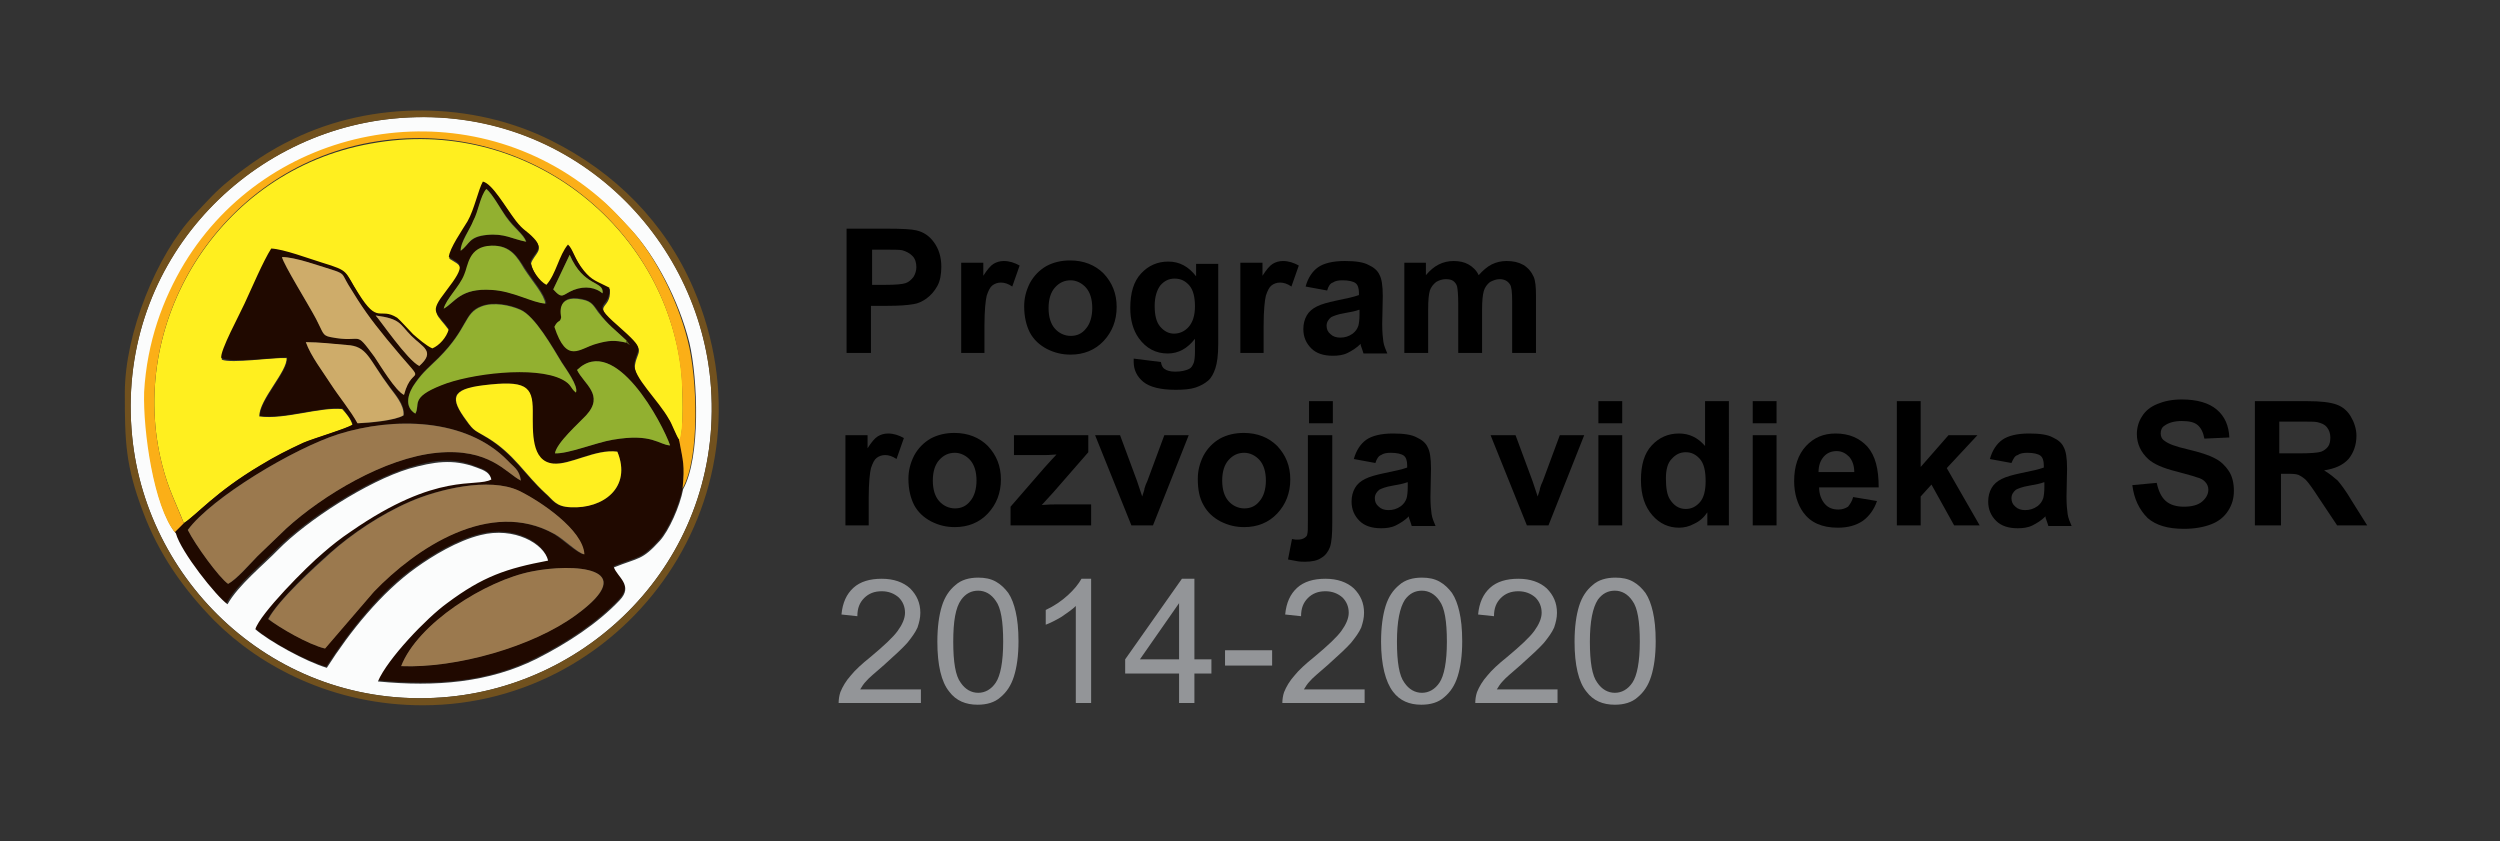 <?xml version="1.0" encoding="utf-8"?>
<!-- Generator: Adobe Illustrator 25.4.1, SVG Export Plug-In . SVG Version: 6.00 Build 0)  -->
<svg version="1.1" id="Layer_1" xmlns="http://www.w3.org/2000/svg" xmlns:xlink="http://www.w3.org/1999/xlink" x="0px" y="0px"
	 viewBox="0 0 440.6 148.3" style="enable-background:new 0 0 440.6 148.3;" xml:space="preserve">
<rect x="0" y="0" width="440.6" height="148.3" fill="#333333" stroke="none"/>
<style type="text/css">
	.st0{fill-rule:evenodd;clip-rule:evenodd;fill:#FFEF1F;}
	.st1{fill-rule:evenodd;clip-rule:evenodd;fill:#200900;}
	.st2{fill-rule:evenodd;clip-rule:evenodd;fill:#FBFCFC;}
	.st3{fill-rule:evenodd;clip-rule:evenodd;fill:#9B794E;}
	.st4{fill-rule:evenodd;clip-rule:evenodd;fill:#71511E;}
	.st5{fill-rule:evenodd;clip-rule:evenodd;fill:#FBAF17;}
	.st6{fill-rule:evenodd;clip-rule:evenodd;fill:#92B030;}
	.st7{fill-rule:evenodd;clip-rule:evenodd;fill:#CEAC6A;}
	.st8{fill-rule:evenodd;clip-rule:evenodd;fill:#5C6511;}
	.st9{fill:#939598;}
</style>
<path class="st0" d="M32.4,92.2c2.2-1.4,5.6-5.5,13.4-10.1c2.7-1.6,4.8-2.7,7.6-4c1.8-0.8,7.6-2.5,8.7-3.2c-0.2-1-1.2-2.2-1.8-2.8
	c-3.9-0.4-10.2,1.9-14.6,1.3c-0.1-2.9,5-8,4.8-10.3c-2.7-0.1-9.6,1-11.4,0.3c-0.3-1.2,3.3-7.8,4.1-9.6c1.3-2.8,3.2-7.5,4.7-9.7
	c2.2,0.1,6.7,1.8,9,2.5c4.9,1.5,3.9,1.4,6.3,5.3c3.6,5.8,3.8,2.4,6.9,4.4c0.4,0.3,2.2,2.3,2.8,2.9c0.7,0.7,2.3,2.1,3.4,2.5
	c1.3-0.5,2.5-1.9,2.9-3.4c-2.2-3.1-3.5-2.7-0.5-6.7c3.7-4.9,2.5-4.7,0.5-6c0.1-1.4,2.4-4.8,3.3-6.3c1.2-2.1,1.9-5.7,2.7-7
	c1.7,0.4,3.9,4.4,5.8,6.9c1.4,1.8,1.9,1.7,3.2,3.1c1.8,1.8,0,2.4-0.6,4.1c0.2,1.5,1.7,3.6,2.8,4.1c1.7-1.8,2.2-5.2,3.8-7.1
	c0.8,0.8,1.1,2.4,2.8,4.6c1.5,1.8,2.2,1.9,4.5,3c0.3,4-3.7,2.1,1.5,6.7c5.2,4.6,3.4,3.6,2.9,6.7c-0.4,2.3,4.2,6.5,6.1,9.8
	c0.4,0.8,1.3,3,1.8,3.6c0.8-1.9,0.5-9.9,0.3-12.2c-2.9-25.9-27.5-45.3-54.7-40.3C38.3,30.1,22.2,57.3,28.6,82
	C29.7,86.3,31,88.6,32.4,92.2"/>
<path class="st1" d="M32.4,92.2l-1.6,1.6c0.8,3.3,7.2,11.2,9.1,12.5c1.9-3.4,6.4-7,8.9-9.6C54,91.5,64.7,84.6,72,82.4
	c4.2-1.3,7.7-1.9,11.9-0.2c1.4,0.5,2.4,0.9,2.6,2.1c-2.7,1.5-9.4-1.5-24.8,9.2c-1.8,1.2-3.2,2.4-4.8,3.7c-3,2.5-11.2,10.7-12,13.5
	c2.4,2.2,8.8,5.7,12.6,6.8c4.1-6.3,9.6-13.4,15.8-17.7c2.8-2,7.2-4.7,11.3-5.7c5.9-1.5,11.2,1.4,11.9,4.5
	c-7.4,1.4-11.5,2.9-17.8,7.5c-3.6,2.6-10.5,9.8-12.2,13.8c10.3,1,19.6,0.3,28-4c5.4-2.7,10.7-6.2,14.6-10.3c2.5-2.6-0.3-4.1-1-5.8
	c4.5-1.8,4.9-1.2,8.1-4.7c1.6-1.8,3.5-6,4.1-9.1c0.4-4.2,0.1-4.7-0.6-8.5c-0.5-0.6-1.3-2.9-1.8-3.6c-1.8-3.3-6.4-7.5-6.1-9.8
	c0.5-3.1,2.3-2.1-2.9-6.7c-5.3-4.6-1.2-2.7-1.5-6.7c-2.3-1.2-3-1.2-4.5-3c-1.7-2.1-1.9-3.8-2.8-4.6c-1.6,1.9-2.1,5.2-3.8,7.1
	c-1.2-0.6-2.7-2.7-2.8-4.1c0.7-1.7,2.4-2.2,0.6-4.1c-1.3-1.4-1.8-1.3-3.2-3.1c-1.9-2.5-4.1-6.5-5.8-6.9c-0.8,1.4-1.5,4.9-2.7,7
	c-0.9,1.5-3.2,4.8-3.3,6.3c2,1.3,3.3,1.1-0.5,6c-3.1,4-1.7,3.5,0.5,6.7c-0.4,1.5-1.7,2.9-2.9,3.4c-1-0.4-2.6-1.8-3.4-2.5
	c-0.6-0.6-2.4-2.6-2.8-2.9c-3.2-2-3.3,1.4-6.9-4.4c-2.5-3.9-1.4-3.8-6.3-5.3c-2.3-0.7-6.8-2.4-9-2.5c-1.4,2.2-3.4,6.9-4.7,9.7
	c-0.8,1.8-4.4,8.4-4.1,9.6C40.9,64,47.9,63,50.6,63c0.3,2.4-4.8,7.4-4.8,10.3c4.4,0.6,10.7-1.7,14.6-1.3c0.5,0.7,1.5,1.8,1.8,2.8
	c-1,0.7-6.8,2.4-8.7,3.2c-2.8,1.3-5,2.4-7.6,4C38,86.7,34.6,90.8,32.4,92.2 M81.2,44.2c-0.2-1.4,1.7-4,2.3-5.3
	c0.8-1.6,1.2-4.3,2.3-5.6c1,0.9,2.4,3.5,3.4,4.8c1.6,2.2,3.1,3.1,3.6,4.5c-2.6-0.5-3.8-1.5-6.9-1.2C82.6,41.8,82.8,43,81.2,44.2z
	 M71.2,69.6c-1.5-0.7-4.1-5.2-5.2-6.7c-3.7-5-1.8-2.3-7.8-3.5c-1.4-0.3-1.1-0.7-2.5-3.2c-1.2-2.3-5.8-9.7-6-10.9
	c2.3,0,6.4,1.6,8.7,2.2c2.4,0.7,1.8,0.7,3,2.7c2.4,4.1,3.7,5.9,6.8,9.6C75.9,69.2,72.7,63.5,71.2,69.6z M78.2,54.4
	c0.4-1.6,2.8-3.9,3.8-6c0.7-1.5,0.6-5,4.8-5.1c3.3-0.1,4.5,2.1,5.8,4.1c1.5,2.3,3.5,4.5,3.7,6.1c-2.2-0.1-5.7-2.2-9.4-2.4
	C81.1,50.7,80.2,53.3,78.2,54.4z M100.4,44.9c2.5,5.8,6,4.6,5.8,6.8c-1.2-1-3-1.4-5.1-0.6c-2,0.8-1.9,1.7-3.6-0.1L100.4,44.9z
	 M110.4,60l0.6,0.8l-0.6-0.4c-2.1-0.5-3.2-0.4-5.2,0.1c-3,0.8-5.2,3.7-7.4-3c0.7-1.3,0.9-0.6,1.2-1.7c0-0.1-1.1-4.2,3.7-3.1
	c1.7,0.4,2,1.2,2.8,2.2C107.1,57.3,108.4,58.1,110.4,60z M66.2,55.6c4.5,0.6,4.2,1.5,6.3,3.6c2,2,4.3,2.7,1.4,5.3
	C71.8,63.5,66.9,56.3,66.2,55.6z M53.9,60.3c2.3,0,5,0.4,7.3,0.5c3.6,0.2,3.7,2.4,7.6,7.5c0.8,1.1,2.6,3,2.4,4.9
	c-1.4,0.9-6,1.4-8.1,1.4c-1.2-2.1-3.2-4.5-4.7-6.9C56.9,65.5,54.8,62.8,53.9,60.3z M101.7,65.2c6.7-6.5,15.1,9.5,16.4,13.3
	c-2-0.1-3.1-2.2-10.1-1c-3,0.5-7.8,2.5-10.2,2.4c0.4-1.9,4.3-5.4,5.5-6.7C106.6,69.6,102.9,67.7,101.7,65.2z M73.2,72.9
	c-2.2-1.3-1.2-3.7,0-5.5c1.4-2,2.6-2.9,4.1-4.4c5.3-5.3,4.4-8,7.6-9.1c2.1-0.8,5-0.2,6.8,0.6c2.6,1.2,5.8,6.8,7.3,9.3
	c0.7,1.1,3,4.2,2.5,5.3c-1.1-0.9-0.7-1.4-2.4-2.3c-4.9-2.5-16.4-1-21.3,1C72.2,70.1,74.2,71.2,73.2,72.9z M108.8,79.6
	c2.6,6.4-2.5,10.1-8.3,9.8c-2.7-0.1-3.1-1.3-4.5-2.5c-3.6-3.3-5.5-6.8-10.1-9.7c-2.3-1.4-2.4-1.2-3.8-3.1c-2.8-4-2.7-5.5,3-6.2
	c7.4-0.9,8.7,0,8.7,4.5c0,3.8-0.3,8.9,3.6,9.3C100.6,81.9,105,79,108.8,79.6z M40.2,102.9c-1.6-1.1-5.8-6.9-7.1-9.5
	c4.1-5.7,18.7-14.4,26.6-16.9c9.6-3,22.3-3,29.8,4.7c1,1.1,2.1,1.5,2.3,3.5c-2.6-1.3-5.5-5.8-14.8-4.9c-9.3,0.9-20.2,7.5-26.5,13.3
	L45.4,98C44.1,99.4,41.7,102.2,40.2,102.9z M57.2,114.3c-2.9-0.8-8.1-3.8-10-5.2c1.9-3.4,8-9.1,11-11.7c3.6-3.2,8.7-6.7,14-9
	c4.8-2.1,13.9-4.4,19.2-1.9c3.8,1.8,11.4,6.9,11.5,11.2c-1.2-0.2-3.7-2.6-5.3-3.6c-11.3-6.3-24.4,2.5-31.8,10.2L57.2,114.3z
	 M70.7,117.4c3-7.5,14.9-15.1,23.1-16.7c7-1.4,19.6-0.9,7.7,7.7C93.8,113.9,80.4,117.8,70.7,117.4z"/>
<path class="st2" d="M69.3,20.9c-26.6,2.6-49,26.1-46,56.1c2.6,26.3,26.2,48.7,55.9,45.8c26.5-2.6,48.8-26,46-55.8
	C122.7,40.4,99.1,17.9,69.3,20.9 M120.4,86.2c-0.6,3.1-2.5,7.3-4.1,9.1c-3.2,3.5-3.6,2.9-8.1,4.7c0.6,1.7,3.5,3.2,1,5.8
	c-3.9,4.1-9.1,7.5-14.6,10.3c-8.4,4.2-17.8,5-28,4c1.7-4,8.6-11.2,12.2-13.8c6.3-4.7,10.4-6.1,17.8-7.5c-0.7-3-6-6-11.9-4.5
	c-4.1,1-8.5,3.7-11.3,5.7c-6.2,4.4-11.8,11.4-15.8,17.7c-3.7-1.1-10.2-4.7-12.6-6.8c0.8-2.7,9-11,12-13.5c1.5-1.3,3-2.5,4.8-3.7
	c15.4-10.7,22.1-7.7,24.8-9.2c-0.3-1.2-1.2-1.6-2.6-2.1c-4.2-1.6-7.6-1-11.9,0.2c-7.3,2.2-18,9.1-23.1,14.3c-2.5,2.6-7,6.2-8.9,9.6
	c-1.9-1.3-8.2-9.2-9.1-12.5c-3.7-4.5-5.7-17.8-5.3-24.5c0.5-8.8,3.3-16.4,7.1-22.7c14.7-24.3,48-31,71-13.3c3.5,2.7,4.9,4.3,7.6,7.2
	c4.1,4.5,8.2,12.1,10.1,19.7C123,66.8,123.5,80.6,120.4,86.2z"/>
<path class="st3" d="M40.2,102.9c1.5-0.8,3.9-3.6,5.2-4.9l5.1-4.9c6.4-5.8,17.3-12.4,26.5-13.3c9.3-0.9,12.2,3.6,14.8,4.9
	c-0.3-2-1.3-2.4-2.3-3.5c-7.4-7.6-20.2-7.7-29.8-4.7C51.8,79,37.3,87.7,33.1,93.4C34.4,96,38.6,101.8,40.2,102.9"/>
<path class="st3" d="M65.9,104.3c7.4-7.7,20.5-16.5,31.8-10.2c1.7,0.9,4.1,3.4,5.3,3.6c-0.2-4.3-7.8-9.4-11.5-11.2
	c-5.3-2.5-14.4-0.2-19.2,1.9c-5.3,2.3-10.4,5.8-14,9c-3,2.7-9.2,8.3-11,11.7c1.9,1.5,7,4.5,10,5.2L65.9,104.3z"/>
<path class="st4" d="M22,69.2c0,8.6,0.1,12.8,3.2,21c2.8,7.5,7.2,13.7,12.6,19.2c8.1,8.1,20.9,14.9,36.7,14.9
	c36.3,0,63.2-37.4,47.7-73.5c-5-11.6-13.8-20.4-25-26c-13.9-7-31.5-7.1-45.5-0.3c-4.2,2-7.7,4.4-11.3,7.3c-2.4,1.9-4.1,3.9-6.2,6.1
	C27.6,44.9,22,58.8,22,69.2 M69.3,20.9c29.8-2.9,53.3,19.5,55.9,46.1c2.8,29.8-19.5,53.2-46,55.8c-29.7,2.9-53.3-19.4-55.9-45.8
	C20.3,47,42.8,23.5,69.3,20.9z"/>
<path class="st3" d="M70.7,117.4c9.7,0.4,23.2-3.4,30.8-9c11.8-8.6-0.7-9.1-7.7-7.7C85.5,102.3,73.6,109.9,70.7,117.4"/>
<path class="st5" d="M30.8,93.8l1.6-1.6c-1.4-3.5-2.7-5.9-3.8-10.2c-6.4-24.7,9.7-52,36.7-56.9c27.2-4.9,51.8,14.4,54.7,40.3
	c0.3,2.4,0.6,10.4-0.3,12.2c0.7,3.8,1,4.3,0.6,8.5c3.1-5.6,2.6-19.5,0.9-26.1c-1.9-7.6-6-15.2-10.1-19.7c-2.7-2.9-4.1-4.5-7.6-7.2
	c-23-17.6-56.2-11-71,13.3c-3.8,6.3-6.6,13.9-7.1,22.7C25.2,76,27.1,89.2,30.8,93.8"/>
<path class="st0" d="M108.8,79.6c-3.9-0.5-8.3,2.4-11.3,2.1c-3.9-0.4-3.6-5.5-3.6-9.3c0-4.4-1.3-5.4-8.7-4.5c-5.7,0.7-5.9,2.3-3,6.2
	c1.4,2,1.5,1.7,3.8,3.1c4.7,2.9,6.5,6.4,10.1,9.7c1.4,1.2,1.8,2.4,4.5,2.5C106.3,89.7,111.4,85.9,108.8,79.6"/>
<path class="st6" d="M73.2,72.9c0.9-1.6-1-2.8,4.6-5c4.9-2,16.5-3.5,21.3-1c1.7,0.9,1.3,1.4,2.4,2.3c0.5-1.1-1.8-4.2-2.5-5.3
	c-1.6-2.6-4.7-8.2-7.3-9.3c-1.8-0.8-4.7-1.4-6.8-0.6c-3.2,1.2-2.3,3.8-7.6,9.1c-1.5,1.5-2.7,2.4-4.1,4.4
	C72,69.1,71.1,71.6,73.2,72.9"/>
<path class="st7" d="M71.2,69.6c1.6-6.1,4.7-0.4-3-9.8c-3-3.7-4.3-5.5-6.8-9.6c-1.2-2-0.6-1.9-3-2.7c-2.3-0.7-6.4-2.2-8.7-2.2
	c0.2,1.2,4.8,8.6,6,10.9c1.3,2.5,1.1,2.9,2.5,3.2c6,1.2,4.1-1.5,7.8,3.5C67,64.4,69.7,68.9,71.2,69.6"/>
<path class="st6" d="M103.3,73.2c-1.2,1.3-5.2,4.8-5.5,6.7c2.4,0.1,7.2-1.9,10.2-2.4c7-1.2,8.1,0.9,10.1,1
	c-1.3-3.8-9.7-19.8-16.4-13.3C102.9,67.7,106.6,69.6,103.3,73.2"/>
<path class="st7" d="M53.9,60.3c0.9,2.5,3,5.2,4.4,7.4c1.5,2.3,3.5,4.7,4.7,6.9c2.1-0.1,6.7-0.5,8.1-1.4c0.2-1.8-1.6-3.8-2.4-4.9
	c-3.8-5.1-3.9-7.3-7.6-7.5C58.9,60.6,56.2,60.3,53.9,60.3"/>
<path class="st6" d="M78.2,54.4c2-1.1,2.9-3.7,8.5-3.3c3.7,0.2,7.2,2.3,9.4,2.4c-0.2-1.6-2.2-3.8-3.7-6.1c-1.2-2-2.4-4.2-5.8-4.1
	c-4.1,0.1-4.1,3.6-4.8,5.1C81,50.5,78.6,52.7,78.2,54.4"/>
<path class="st6" d="M110.4,60.4l0-0.4c-2-1.9-3.2-2.7-5-5c-0.8-1.1-1.1-1.9-2.8-2.2c-4.8-1-3.7,3-3.7,3.1c-0.2,1.1-0.5,0.3-1.2,1.7
	c2.2,6.7,4.4,3.8,7.4,3C107.2,60,108.3,59.9,110.4,60.4"/>
<path class="st6" d="M81.2,44.2c1.6-1.2,1.4-2.5,4.6-2.8c3.1-0.3,4.4,0.7,6.9,1.2c-0.4-1.3-2-2.2-3.6-4.5c-0.9-1.3-2.3-3.9-3.4-4.8
	c-1.1,1.3-1.4,4-2.3,5.6C82.9,40.3,81.1,42.8,81.2,44.2"/>
<path class="st7" d="M66.2,55.6c0.7,0.7,5.6,7.9,7.7,8.9c2.9-2.6,0.6-3.3-1.4-5.3C70.4,57.1,70.7,56.2,66.2,55.6"/>
<path class="st6" d="M97.5,51c1.7,1.9,1.6,0.9,3.6,0.1c2.1-0.8,3.9-0.4,5.1,0.6c0.3-2.3-3.3-1-5.8-6.8L97.5,51z"/>
<polygon class="st8" points="110.4,60 110.4,60.4 111,60.8 "/>
<path d="M153.7,44v6.2h2.4c1.7,0,2.9-0.1,3.5-0.3c0.6-0.2,1-0.6,1.4-1.1c0.3-0.5,0.5-1.1,0.5-1.7c0-0.8-0.2-1.5-0.7-2
	c-0.5-0.5-1.1-0.8-1.8-1c-0.5-0.1-1.6-0.1-3.2-0.1H153.7z M149.2,62.2V40.3h7.1c2.7,0,4.4,0.1,5.2,0.3c1.3,0.3,2.3,1,3.1,2.1
	c0.8,1.1,1.3,2.5,1.3,4.3c0,1.3-0.2,2.5-0.7,3.4c-0.5,0.9-1.1,1.6-1.9,2.2c-0.7,0.5-1.5,0.9-2.3,1c-1.1,0.2-2.6,0.3-4.6,0.3h-2.9
	v8.3H149.2z"/>
<path d="M173.6,62.2h-4.2V46.3h3.9v2.3c0.7-1.1,1.3-1.8,1.8-2.1c0.5-0.3,1.1-0.5,1.8-0.5c1,0,1.9,0.3,2.8,0.8l-1.3,3.7
	c-0.7-0.5-1.4-0.7-2-0.7c-0.6,0-1.1,0.2-1.5,0.5c-0.4,0.3-0.7,0.9-1,1.8c-0.2,0.8-0.4,2.6-0.4,5.3V62.2z"/>
<path d="M184.8,54.3c0,1.6,0.4,2.8,1.1,3.6c0.7,0.8,1.7,1.3,2.8,1.3c1.1,0,2-0.4,2.7-1.3c0.7-0.8,1.1-2.1,1.1-3.6
	c0-1.6-0.4-2.8-1.1-3.6c-0.7-0.8-1.7-1.3-2.7-1.3c-1.1,0-2,0.4-2.8,1.3C185.2,51.5,184.8,52.7,184.8,54.3 M180.5,54
	c0-1.4,0.3-2.7,1-4.1c0.7-1.3,1.7-2.3,2.9-3c1.3-0.7,2.7-1,4.2-1c2.4,0,4.4,0.8,5.9,2.3c1.5,1.6,2.3,3.5,2.3,5.9
	c0,2.4-0.8,4.4-2.3,6c-1.5,1.6-3.5,2.4-5.8,2.4c-1.5,0-2.8-0.3-4.2-1c-1.3-0.7-2.3-1.6-3-2.9C180.9,57.4,180.5,55.9,180.5,54z"/>
<path d="M203.5,53.9c0,1.7,0.3,2.9,1,3.7c0.7,0.8,1.5,1.2,2.4,1.2c1,0,1.9-0.4,2.6-1.2c0.7-0.8,1.1-2,1.1-3.6c0-1.6-0.3-2.9-1-3.7
	c-0.7-0.8-1.5-1.2-2.6-1.2c-1,0-1.8,0.4-2.5,1.2C203.9,51.1,203.5,52.3,203.5,53.9 M199.8,63.2l4.8,0.6c0.1,0.6,0.3,1,0.6,1.2
	c0.4,0.3,1,0.5,1.9,0.5c1.1,0,1.9-0.2,2.5-0.5c0.4-0.2,0.6-0.6,0.8-1.1c0.1-0.3,0.2-1,0.2-1.9l0-2.3c-1.3,1.7-2.9,2.6-4.8,2.6
	c-2.1,0-3.8-0.9-5.1-2.7c-1-1.4-1.5-3.2-1.5-5.3c0-2.7,0.6-4.7,1.9-6.1c1.3-1.4,2.9-2.1,4.8-2.1c2,0,3.6,0.9,4.9,2.6v-2.2h3.9v14.2
	c0,1.9-0.2,3.3-0.5,4.2c-0.3,0.9-0.7,1.7-1.3,2.2c-0.6,0.5-1.3,0.9-2.2,1.2c-0.9,0.3-2.1,0.4-3.5,0.4c-2.7,0-4.6-0.5-5.7-1.4
	c-1.1-0.9-1.7-2.1-1.7-3.5C199.8,63.6,199.8,63.4,199.8,63.2z"/>
<path d="M222.8,62.2h-4.2V46.3h3.9v2.3c0.7-1.1,1.3-1.8,1.8-2.1c0.5-0.3,1.1-0.5,1.8-0.5c1,0,1.9,0.3,2.8,0.8l-1.3,3.7
	c-0.7-0.5-1.4-0.7-2-0.7c-0.6,0-1.1,0.2-1.5,0.5c-0.4,0.3-0.7,0.9-1,1.8c-0.2,0.8-0.4,2.6-0.4,5.3V62.2z"/>
<path d="M239.5,54.6c-0.5,0.2-1.4,0.4-2.6,0.6c-1.2,0.2-1.9,0.5-2.3,0.7c-0.5,0.4-0.8,0.9-0.8,1.5c0,0.6,0.2,1.1,0.7,1.5
	c0.4,0.4,1,0.6,1.7,0.6c0.8,0,1.5-0.2,2.2-0.7c0.5-0.4,0.8-0.8,1-1.4c0.1-0.4,0.2-1,0.2-2V54.6z M233.9,51.2l-3.8-0.7
	c0.4-1.5,1.2-2.7,2.2-3.4c1-0.7,2.6-1.1,4.7-1.1c1.9,0,3.3,0.2,4.2,0.7c0.9,0.4,1.6,1,1.9,1.7c0.4,0.7,0.6,1.9,0.6,3.8l-0.1,4.9
	c0,1.4,0.1,2.4,0.2,3.1c0.1,0.7,0.4,1.4,0.7,2.1h-4.2c-0.1-0.3-0.2-0.7-0.4-1.2c-0.1-0.2-0.1-0.4-0.1-0.5c-0.7,0.7-1.5,1.2-2.3,1.6
	c-0.8,0.4-1.7,0.5-2.6,0.5c-1.6,0-2.9-0.4-3.8-1.3c-0.9-0.9-1.4-2-1.4-3.4c0-0.9,0.2-1.7,0.6-2.4c0.4-0.7,1-1.2,1.8-1.6
	c0.8-0.4,1.9-0.7,3.3-1c2-0.4,3.3-0.7,4.1-1v-0.4c0-0.8-0.2-1.4-0.6-1.7c-0.4-0.3-1.2-0.5-2.3-0.5c-0.7,0-1.3,0.1-1.7,0.4
	C234.5,49.9,234.1,50.4,233.9,51.2z"/>
<path d="M247.4,46.3h3.9v2.2c1.4-1.7,3-2.5,4.9-2.5c1,0,1.9,0.2,2.6,0.6c0.7,0.4,1.4,1,1.8,1.9c0.7-0.8,1.5-1.5,2.3-1.9
	c0.8-0.4,1.7-0.6,2.6-0.6c1.2,0,2.1,0.2,3,0.7c0.8,0.5,1.4,1.2,1.8,2.1c0.3,0.7,0.4,1.8,0.4,3.3v10.1h-4.2v-9.1c0-1.6-0.1-2.6-0.4-3
	c-0.4-0.6-1-0.9-1.8-0.9c-0.6,0-1.1,0.2-1.7,0.5c-0.5,0.4-0.9,0.9-1.1,1.6c-0.2,0.7-0.3,1.8-0.3,3.3v7.6H257v-8.7
	c0-1.5-0.1-2.5-0.2-3c-0.1-0.4-0.4-0.8-0.7-1c-0.3-0.2-0.7-0.3-1.3-0.3c-0.6,0-1.2,0.2-1.7,0.5c-0.5,0.4-0.9,0.9-1.1,1.5
	c-0.2,0.7-0.3,1.7-0.3,3.3v7.7h-4.2V46.3z"/>
<path d="M153.2,92.6H149V76.7h3.9V79c0.7-1.1,1.3-1.8,1.8-2.1c0.5-0.3,1.1-0.5,1.8-0.5c1,0,1.9,0.3,2.8,0.8l-1.3,3.7
	c-0.7-0.5-1.4-0.7-2-0.7c-0.6,0-1.1,0.2-1.5,0.5c-0.4,0.3-0.7,0.9-1,1.8c-0.2,0.8-0.4,2.6-0.4,5.3V92.6z"/>
<path d="M164.4,84.7c0,1.6,0.4,2.8,1.1,3.6c0.7,0.8,1.7,1.3,2.8,1.3c1.1,0,2-0.4,2.7-1.3c0.7-0.8,1.1-2.1,1.1-3.6
	c0-1.6-0.4-2.8-1.1-3.6c-0.7-0.8-1.7-1.3-2.7-1.3c-1.1,0-2,0.4-2.8,1.3C164.8,81.9,164.4,83.1,164.4,84.7 M160.1,84.4
	c0-1.4,0.3-2.7,1-4.1c0.7-1.3,1.7-2.3,2.9-3c1.3-0.7,2.7-1,4.2-1c2.4,0,4.4,0.8,5.9,2.3c1.5,1.6,2.3,3.5,2.3,5.9
	c0,2.4-0.8,4.4-2.3,6c-1.5,1.6-3.5,2.4-5.8,2.4c-1.5,0-2.8-0.3-4.2-1c-1.3-0.7-2.3-1.6-3-2.9C160.5,87.8,160.1,86.3,160.1,84.4z"/>
<path d="M178.1,92.6v-3.3l5.9-6.8c1-1.1,1.7-1.9,2.2-2.4c-0.5,0-1.1,0.1-1.9,0.1l-5.6,0v-3.5h13.1v3l-6.1,7l-2.1,2.3
	c1.2-0.1,1.9-0.1,2.2-0.1h6.5v3.7H178.1z"/>
<path d="M199.4,92.6L193,76.7h4.4l3,8.1l0.9,2.7c0.2-0.7,0.4-1.1,0.4-1.4c0.1-0.4,0.3-0.9,0.5-1.3l3-8.1h4.3l-6.3,15.9H199.4z"/>
<path d="M215.4,84.7c0,1.6,0.4,2.8,1.1,3.6c0.7,0.8,1.7,1.3,2.8,1.3c1.1,0,2-0.4,2.7-1.3c0.7-0.8,1.1-2.1,1.1-3.6
	c0-1.6-0.4-2.8-1.1-3.6c-0.7-0.8-1.7-1.3-2.7-1.3c-1.1,0-2,0.4-2.8,1.3C215.8,81.9,215.4,83.1,215.4,84.7 M211.1,84.4
	c0-1.4,0.3-2.7,1-4.1c0.7-1.3,1.7-2.3,2.9-3c1.3-0.7,2.7-1,4.2-1c2.4,0,4.4,0.8,5.9,2.3c1.5,1.6,2.3,3.5,2.3,5.9
	c0,2.4-0.8,4.4-2.3,6c-1.5,1.6-3.5,2.4-5.8,2.4c-1.5,0-2.8-0.3-4.2-1c-1.3-0.7-2.3-1.6-3-2.9C211.4,87.8,211.1,86.3,211.1,84.4z"/>
<path d="M234.8,76.7v15.4c0,2-0.1,3.4-0.4,4.3c-0.3,0.8-0.8,1.5-1.5,1.9c-0.7,0.5-1.7,0.7-2.9,0.7c-0.4,0-0.9,0-1.4-0.1
	c-0.5-0.1-1-0.2-1.6-0.3l0.7-3.6c0.2,0,0.4,0.1,0.6,0.1c0.2,0,0.3,0,0.5,0c0.4,0,0.8-0.1,1.1-0.3c0.3-0.2,0.5-0.4,0.5-0.7
	c0.1-0.3,0.1-1,0.1-2.3V76.7H234.8z M230.7,74.6v-3.9h4.2v3.9H230.7z"/>
<path d="M248,85c-0.5,0.2-1.4,0.4-2.6,0.6c-1.2,0.2-1.9,0.5-2.3,0.7c-0.5,0.4-0.8,0.9-0.8,1.5c0,0.6,0.2,1.1,0.7,1.5
	c0.4,0.4,1,0.6,1.7,0.6c0.8,0,1.5-0.2,2.2-0.7c0.5-0.4,0.8-0.8,1-1.4c0.1-0.4,0.2-1,0.2-2V85z M242.4,81.6l-3.8-0.7
	c0.4-1.5,1.2-2.7,2.2-3.4c1-0.7,2.6-1.1,4.7-1.1c1.9,0,3.3,0.2,4.2,0.7c0.9,0.4,1.6,1,1.9,1.7c0.4,0.7,0.6,1.9,0.6,3.8l-0.1,4.9
	c0,1.4,0.1,2.4,0.2,3.1c0.1,0.7,0.4,1.4,0.7,2.1h-4.2c-0.1-0.3-0.2-0.7-0.4-1.2c-0.1-0.2-0.1-0.4-0.1-0.5c-0.7,0.7-1.5,1.2-2.3,1.6
	c-0.8,0.4-1.7,0.5-2.6,0.5c-1.6,0-2.9-0.4-3.8-1.3c-0.9-0.9-1.4-2-1.4-3.4c0-0.9,0.2-1.7,0.6-2.4c0.4-0.7,1-1.2,1.8-1.6
	c0.8-0.4,1.9-0.7,3.3-1c2-0.4,3.3-0.7,4.1-1v-0.4c0-0.8-0.2-1.4-0.6-1.7c-0.4-0.3-1.2-0.5-2.3-0.5c-0.7,0-1.3,0.1-1.7,0.4
	C243,80.3,242.6,80.9,242.4,81.6z"/>
<path d="M269.1,92.6l-6.4-15.9h4.4l3,8.1l0.9,2.7c0.2-0.7,0.4-1.1,0.4-1.4c0.1-0.4,0.3-0.9,0.5-1.3l3-8.1h4.3l-6.3,15.9H269.1z"/>
<path d="M281.7,92.6V76.7h4.2v15.9H281.7z M281.7,74.6v-3.9h4.2v3.9H281.7z"/>
<path d="M293.6,84.3c0,1.7,0.2,2.9,0.7,3.7c0.7,1.1,1.6,1.7,2.8,1.7c1,0,1.8-0.4,2.5-1.2c0.7-0.8,1-2.1,1-3.7c0-1.8-0.3-3.1-1-3.9
	c-0.7-0.8-1.5-1.2-2.5-1.2c-1,0-1.8,0.4-2.5,1.2C293.9,81.6,293.6,82.8,293.6,84.3 M304.8,92.6h-3.9v-2.3c-0.6,0.9-1.4,1.6-2.3,2
	c-0.9,0.5-1.8,0.7-2.7,0.7c-1.8,0-3.4-0.7-4.7-2.2c-1.3-1.5-2-3.5-2-6.2c0-2.7,0.6-4.7,1.9-6.1c1.3-1.4,2.9-2.1,4.8-2.1
	c1.8,0,3.3,0.7,4.6,2.2v-7.9h4.2V92.6z"/>
<path d="M308.9,92.6V76.7h4.2v15.9H308.9z M308.9,74.6v-3.9h4.2v3.9H308.9z"/>
<path d="M326.8,83.3c0-1.2-0.3-2.1-0.9-2.8c-0.6-0.6-1.3-1-2.2-1c-0.9,0-1.7,0.3-2.3,1c-0.6,0.7-0.9,1.6-0.9,2.7H326.8z M326.6,87.6
	l4.2,0.7c-0.5,1.5-1.4,2.7-2.5,3.5c-1.2,0.8-2.6,1.2-4.4,1.2c-2.8,0-4.8-0.9-6.1-2.7c-1-1.4-1.6-3.3-1.6-5.5c0-2.6,0.7-4.7,2.1-6.2
	c1.4-1.5,3.1-2.2,5.2-2.2c2.4,0,4.2,0.8,5.6,2.3c1.4,1.6,2,3.9,2,7.2h-10.5c0,1.2,0.4,2.2,1,2.9c0.6,0.7,1.4,1,2.4,1
	c0.7,0,1.2-0.2,1.7-0.5C326,88.9,326.4,88.4,326.6,87.6z"/>
<polygon points="334.3,92.6 334.3,70.7 338.5,70.7 338.5,82.3 343.4,76.7 348.5,76.7 343.1,82.5 348.9,92.6 344.4,92.6 340.4,85.4 
	338.5,87.5 338.5,92.6 "/>
<path d="M360.2,85c-0.5,0.2-1.4,0.4-2.6,0.6c-1.2,0.2-1.9,0.5-2.3,0.7c-0.5,0.4-0.8,0.9-0.8,1.5c0,0.6,0.2,1.1,0.7,1.5
	c0.4,0.4,1,0.6,1.7,0.6c0.8,0,1.5-0.2,2.2-0.7c0.5-0.4,0.8-0.8,1-1.4c0.1-0.4,0.2-1,0.2-2V85z M354.5,81.6l-3.8-0.7
	c0.4-1.5,1.2-2.7,2.2-3.4c1-0.7,2.6-1.1,4.7-1.1c1.9,0,3.3,0.2,4.2,0.7c0.9,0.4,1.6,1,1.9,1.7c0.4,0.7,0.6,1.9,0.6,3.8l-0.1,4.9
	c0,1.4,0.1,2.4,0.2,3.1c0.1,0.7,0.4,1.4,0.7,2.1H361c-0.1-0.3-0.2-0.7-0.4-1.2c-0.1-0.2-0.1-0.4-0.1-0.5c-0.7,0.7-1.5,1.2-2.3,1.6
	c-0.8,0.4-1.7,0.5-2.6,0.5c-1.6,0-2.9-0.4-3.8-1.3c-0.9-0.9-1.4-2-1.4-3.4c0-0.9,0.2-1.7,0.6-2.4c0.4-0.7,1-1.2,1.8-1.6
	c0.8-0.4,1.9-0.7,3.3-1c2-0.4,3.3-0.7,4.1-1v-0.4c0-0.8-0.2-1.4-0.6-1.7c-0.4-0.3-1.2-0.5-2.3-0.5c-0.7,0-1.3,0.1-1.7,0.4
	C355.1,80.3,354.8,80.9,354.5,81.6z"/>
<path d="M375.8,85.5l4.3-0.4c0.3,1.4,0.8,2.5,1.6,3.2c0.8,0.7,1.9,1,3.2,1c1.4,0,2.5-0.3,3.2-0.9c0.7-0.6,1.1-1.3,1.1-2.1
	c0-0.5-0.2-1-0.5-1.3c-0.3-0.4-0.8-0.7-1.6-0.9c-0.5-0.2-1.7-0.5-3.5-1c-2.4-0.6-4-1.3-5-2.2c-1.3-1.2-2-2.7-2-4.4
	c0-1.1,0.3-2.2,0.9-3.1c0.6-1,1.5-1.7,2.7-2.2c1.2-0.5,2.6-0.8,4.3-0.8c2.7,0,4.8,0.6,6.2,1.8c1.4,1.2,2.1,2.8,2.2,4.9l-4.4,0.2
	c-0.2-1.1-0.6-1.9-1.2-2.4c-0.6-0.5-1.5-0.7-2.8-0.7c-1.3,0-2.3,0.3-3,0.8c-0.5,0.3-0.7,0.8-0.7,1.4c0,0.5,0.2,1,0.7,1.3
	c0.6,0.5,1.9,1,4.1,1.5c2.1,0.5,3.7,1,4.8,1.6c1,0.5,1.8,1.3,2.4,2.2c0.6,0.9,0.9,2.1,0.9,3.5c0,1.3-0.3,2.4-1,3.5
	c-0.7,1.1-1.7,1.9-3,2.4c-1.3,0.5-2.9,0.8-4.8,0.8c-2.8,0-4.9-0.6-6.4-1.9C377,89.8,376.1,87.9,375.8,85.5"/>
<path d="M401.8,79.9h3.3c2.1,0,3.4-0.1,4-0.3c0.5-0.2,0.9-0.5,1.2-0.9c0.3-0.4,0.4-1,0.4-1.6c0-0.7-0.2-1.3-0.6-1.8
	c-0.4-0.5-0.9-0.7-1.7-0.9c-0.4-0.1-1.4-0.1-3.2-0.1h-3.5V79.9z M397.4,92.6V70.7h9.3c2.3,0,4,0.2,5.1,0.6c1.1,0.4,1.9,1.1,2.5,2.1
	c0.6,1,1,2.2,1,3.4c0,1.6-0.5,3-1.4,4.1c-1,1.1-2.4,1.7-4.3,2c1,0.6,1.7,1.2,2.4,1.8c0.6,0.7,1.5,1.9,2.5,3.6l2.7,4.3h-5.3l-3.2-4.8
	c-1.1-1.7-1.9-2.8-2.3-3.2c-0.4-0.4-0.9-0.7-1.3-0.9c-0.5-0.2-1.2-0.2-2.2-0.2h-0.9v9.1H397.4z"/>
<path class="st9" d="M162.3,121.3v2.6h-14.5c0-0.6,0.1-1.3,0.3-1.9c0.4-1,1-2,1.8-2.9c0.8-1,2-2.1,3.5-3.3c2.4-2,4-3.5,4.8-4.6
	c0.8-1.1,1.3-2.2,1.3-3.2c0-1.1-0.4-2-1.1-2.7c-0.8-0.7-1.8-1.1-3-1.1c-1.3,0-2.3,0.4-3.1,1.2c-0.8,0.8-1.2,1.8-1.2,3.2l-2.8-0.3
	c0.2-2.1,0.9-3.6,2.1-4.7c1.2-1.1,2.9-1.6,5-1.6c2.1,0,3.8,0.6,5,1.7c1.2,1.2,1.8,2.6,1.8,4.3c0,0.9-0.2,1.7-0.5,2.6
	c-0.4,0.9-1,1.7-1.8,2.7c-0.8,0.9-2.2,2.2-4.1,3.9c-1.6,1.4-2.7,2.3-3.1,2.8c-0.5,0.5-0.8,1-1.1,1.5H162.3z"/>
<path class="st9" d="M168,113.1c0,3.6,0.4,6,1.3,7.2c0.8,1.2,1.9,1.8,3.1,1.8c1.2,0,2.3-0.6,3.1-1.8c0.8-1.2,1.3-3.6,1.3-7.2
	c0-3.6-0.4-6-1.3-7.2c-0.8-1.2-1.9-1.8-3.1-1.8c-1.2,0-2.2,0.5-3,1.6C168.4,107.1,168,109.5,168,113.1 M165.2,113.1
	c0-2.6,0.3-4.7,0.8-6.3c0.5-1.6,1.3-2.8,2.4-3.7c1-0.9,2.4-1.3,4-1.3c1.2,0,2.2,0.2,3.1,0.7c0.9,0.5,1.6,1.2,2.2,2
	c0.6,0.9,1,2,1.3,3.3c0.3,1.3,0.5,3,0.5,5.2c0,2.6-0.3,4.6-0.8,6.2c-0.5,1.6-1.3,2.8-2.4,3.7c-1,0.9-2.4,1.3-4,1.3
	c-2.1,0-3.8-0.7-5-2.3C165.9,120.2,165.2,117.2,165.2,113.1z"/>
<path class="st9" d="M192.3,123.9h-2.7v-17.1c-0.6,0.6-1.5,1.2-2.5,1.9c-1,0.6-2,1.1-2.8,1.4v-2.6c1.5-0.7,2.8-1.6,3.9-2.6
	c1.1-1,1.9-2,2.4-2.9h1.7V123.9z"/>
<path class="st9" d="M207.8,116.2v-9.9l-6.9,9.9H207.8z M207.8,123.9v-5.2h-9.5v-2.5l10-14.2h2.2v14.2h3v2.5h-3v5.2H207.8z"/>
<rect x="215.9" y="114.6" class="st9" width="8.3" height="2.7"/>
<path class="st9" d="M240.5,121.3v2.6H226c0-0.6,0.1-1.3,0.3-1.9c0.4-1,1-2,1.8-2.9c0.8-1,2-2.1,3.5-3.3c2.4-2,4-3.5,4.8-4.6
	c0.8-1.1,1.3-2.2,1.3-3.2c0-1.1-0.4-2-1.1-2.7c-0.8-0.7-1.8-1.1-3-1.1c-1.3,0-2.3,0.4-3.1,1.2c-0.8,0.8-1.2,1.8-1.2,3.2l-2.8-0.3
	c0.2-2.1,0.9-3.6,2.1-4.7c1.2-1.1,2.9-1.6,5-1.6c2.1,0,3.8,0.6,5,1.7c1.2,1.2,1.8,2.6,1.8,4.3c0,0.9-0.2,1.7-0.5,2.6
	c-0.4,0.9-1,1.7-1.8,2.7c-0.8,0.9-2.2,2.2-4.1,3.9c-1.6,1.4-2.7,2.3-3.1,2.8c-0.5,0.5-0.8,1-1.1,1.5H240.5z"/>
<path class="st9" d="M246.2,113.1c0,3.6,0.4,6,1.3,7.2c0.8,1.2,1.9,1.8,3.1,1.8c1.2,0,2.3-0.6,3.1-1.8c0.8-1.2,1.3-3.6,1.3-7.2
	c0-3.6-0.4-6-1.3-7.2c-0.8-1.2-1.9-1.8-3.1-1.8c-1.2,0-2.2,0.5-3,1.6C246.7,107.1,246.2,109.5,246.2,113.1 M243.4,113.1
	c0-2.6,0.3-4.7,0.8-6.3c0.5-1.6,1.3-2.8,2.4-3.7c1-0.9,2.4-1.3,4-1.3c1.2,0,2.2,0.2,3.1,0.7c0.9,0.5,1.6,1.2,2.2,2
	c0.6,0.9,1,2,1.3,3.3c0.3,1.3,0.5,3,0.5,5.2c0,2.6-0.3,4.6-0.8,6.2c-0.5,1.6-1.3,2.8-2.4,3.7c-1,0.9-2.4,1.3-4,1.3
	c-2.1,0-3.8-0.7-5-2.3C244.2,120.2,243.4,117.2,243.4,113.1z"/>
<path class="st9" d="M274.5,121.3v2.6H260c0-0.6,0.1-1.3,0.3-1.9c0.4-1,1-2,1.8-2.9c0.8-1,2-2.1,3.5-3.3c2.4-2,4-3.5,4.8-4.6
	c0.8-1.1,1.3-2.2,1.3-3.2c0-1.1-0.4-2-1.1-2.7c-0.8-0.7-1.8-1.1-3-1.1c-1.3,0-2.3,0.4-3.1,1.2c-0.8,0.8-1.2,1.8-1.2,3.2l-2.8-0.3
	c0.2-2.1,0.9-3.6,2.1-4.7c1.2-1.1,2.9-1.6,5-1.6c2.1,0,3.8,0.6,5,1.7c1.2,1.2,1.8,2.6,1.8,4.3c0,0.9-0.2,1.7-0.5,2.6
	c-0.4,0.9-1,1.7-1.8,2.7c-0.8,0.9-2.2,2.2-4.1,3.9c-1.6,1.4-2.7,2.3-3.1,2.8c-0.5,0.5-0.8,1-1.1,1.5H274.5z"/>
<path class="st9" d="M280.2,113.1c0,3.6,0.4,6,1.3,7.2c0.8,1.2,1.9,1.8,3.1,1.8c1.2,0,2.3-0.6,3.1-1.8c0.8-1.2,1.3-3.6,1.3-7.2
	c0-3.6-0.4-6-1.3-7.2c-0.8-1.2-1.9-1.8-3.1-1.8c-1.2,0-2.2,0.5-3,1.6C280.7,107.1,280.2,109.5,280.2,113.1 M277.5,113.1
	c0-2.6,0.3-4.7,0.8-6.3c0.5-1.6,1.3-2.8,2.4-3.7c1-0.9,2.4-1.3,4-1.3c1.2,0,2.2,0.2,3.1,0.7c0.9,0.5,1.6,1.2,2.2,2
	c0.6,0.9,1,2,1.3,3.3c0.3,1.3,0.5,3,0.5,5.2c0,2.6-0.3,4.6-0.8,6.2c-0.5,1.6-1.3,2.8-2.4,3.7c-1,0.9-2.4,1.3-4,1.3
	c-2.1,0-3.8-0.7-5-2.3C278.2,120.2,277.5,117.2,277.5,113.1z"/>
</svg>
